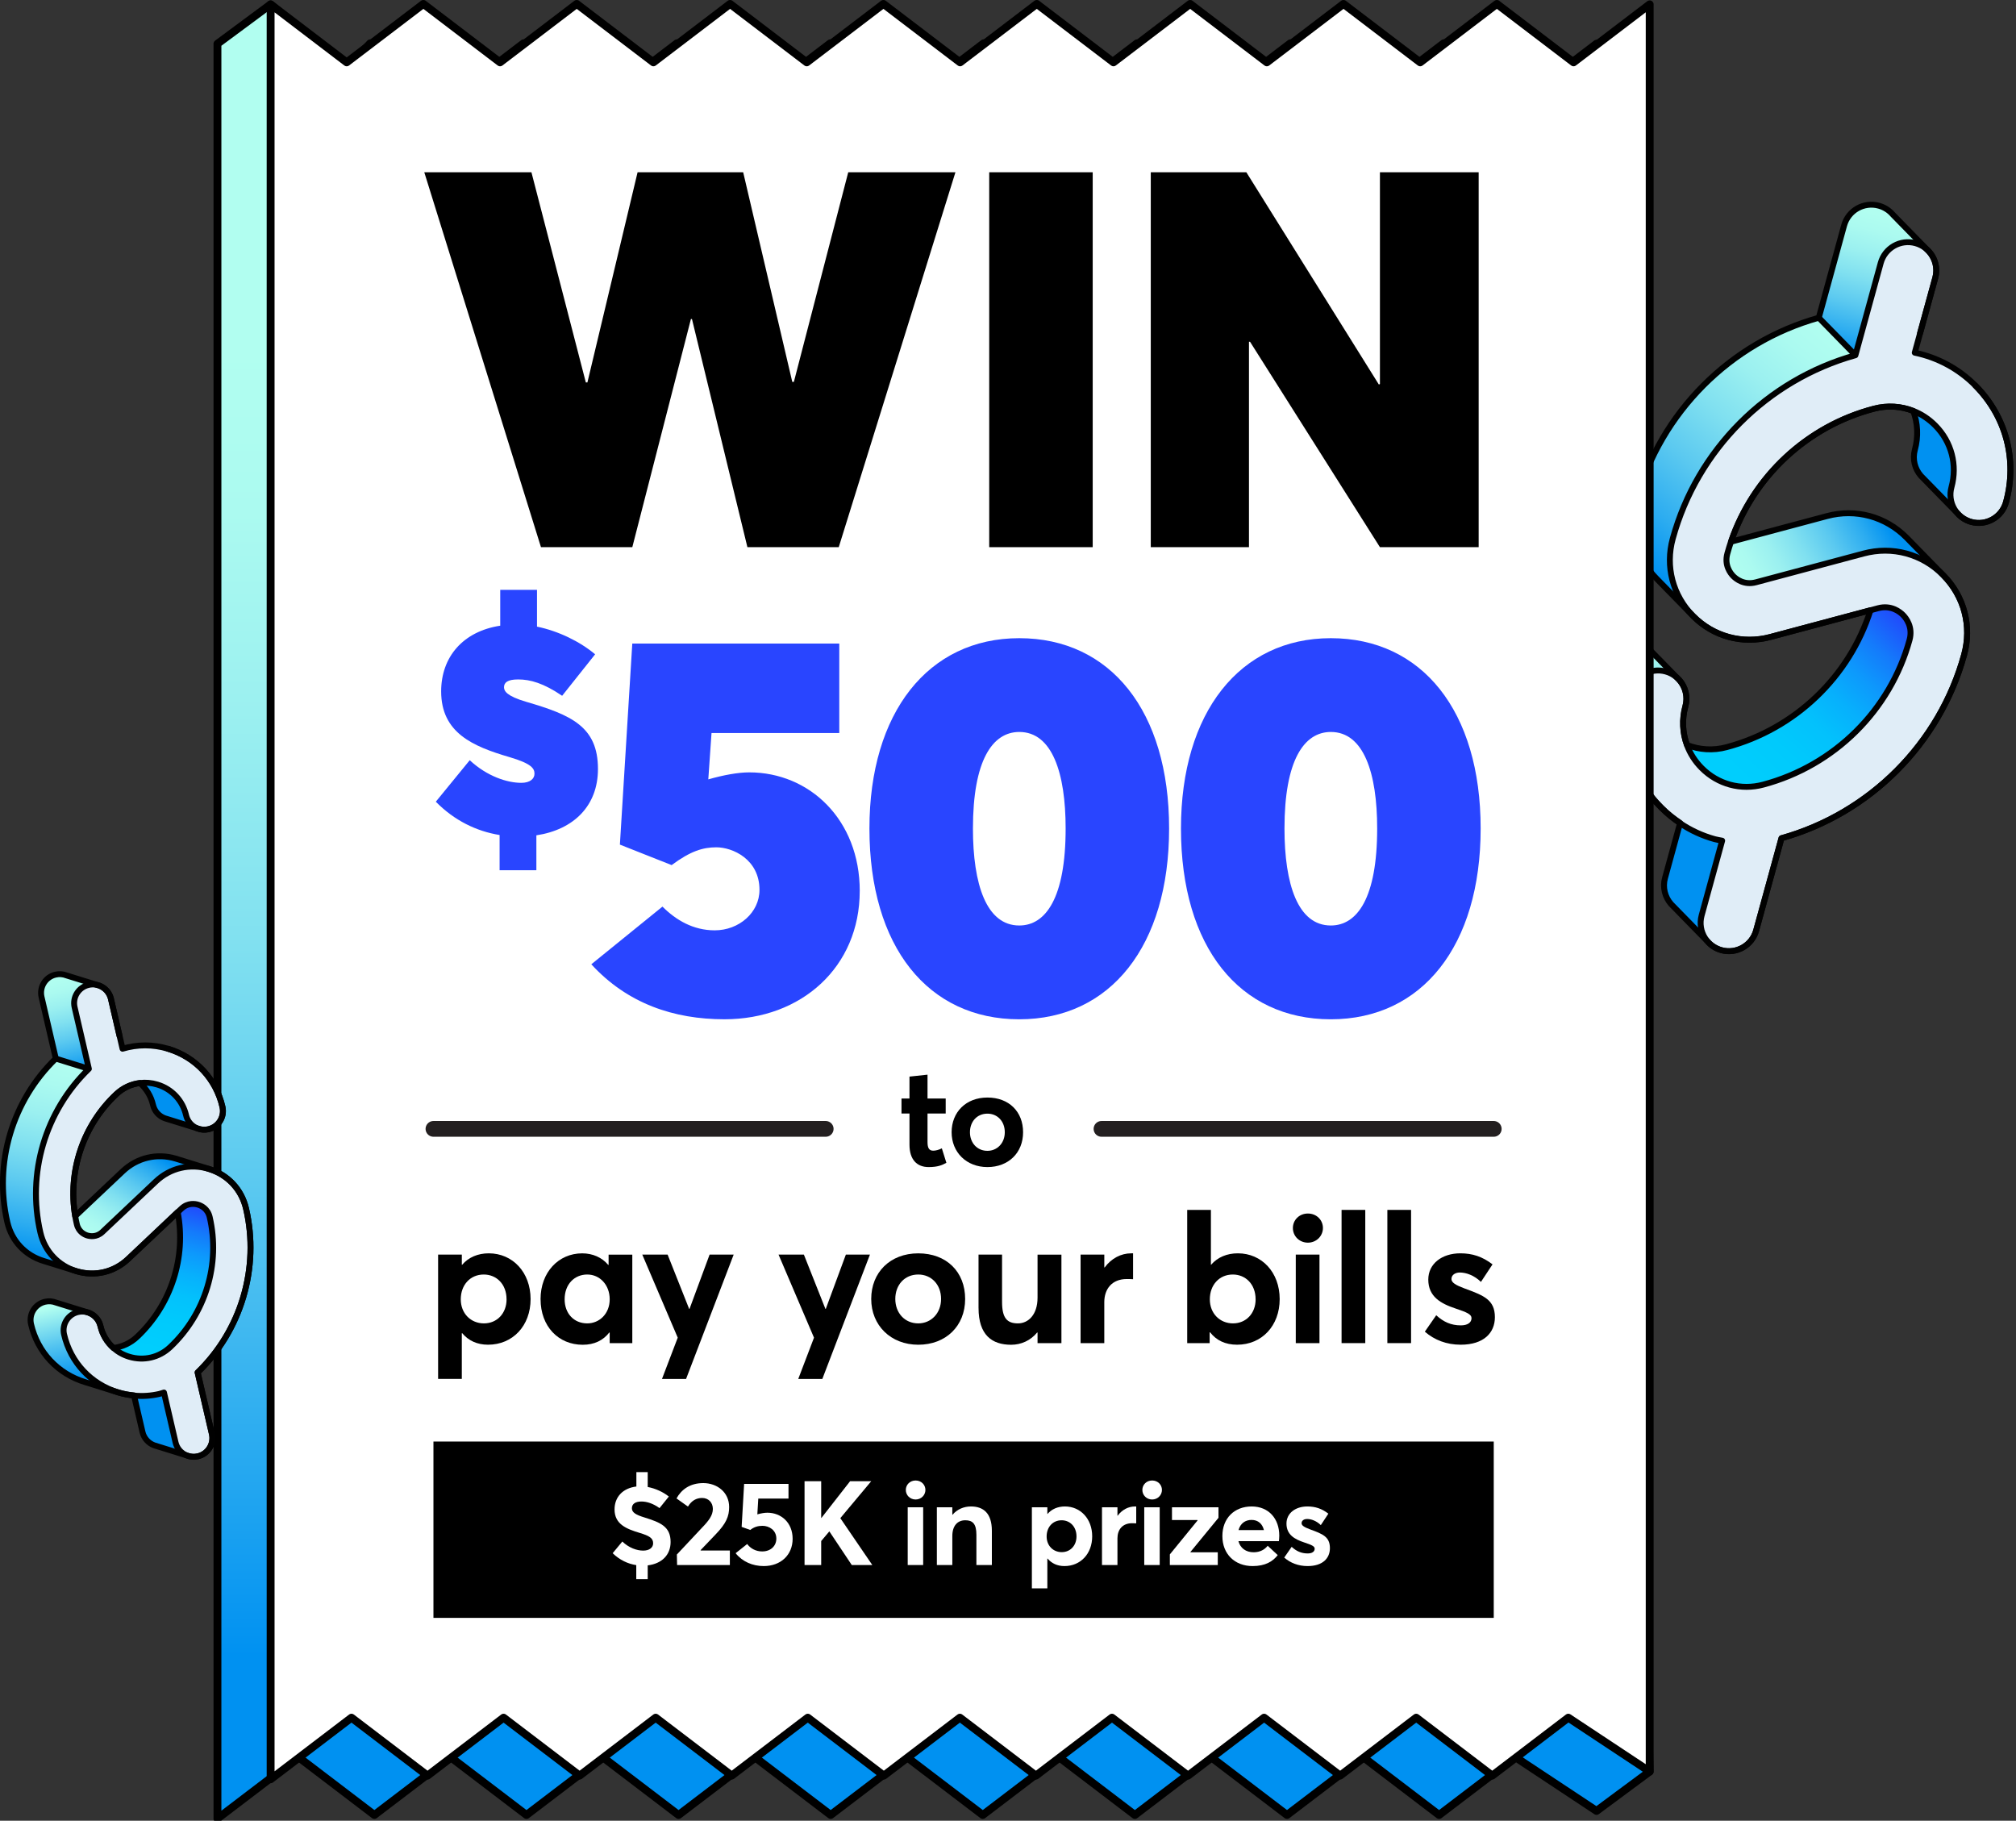 <svg width="392" height="354" viewBox="0 0 392 354" fill="none" xmlns="http://www.w3.org/2000/svg">
<rect x="0" y="0" width="392" height="354" fill="#333333" stroke="none"/>
<g clip-path="url(#clip0_1381_9923)">
<path d="M381.908 127.328C377.173 144.575 363.598 158.173 346.397 162.981L341.478 180.898C340.674 183.828 337.652 185.549 334.722 184.742C334.581 184.704 334.455 184.658 334.317 184.608C334.206 184.578 334.103 184.528 333.996 184.486C333.892 184.436 333.793 184.398 333.69 184.348C333.567 184.283 333.445 184.218 333.326 184.142C333.169 184.046 333.024 183.95 332.883 183.836C332.745 183.744 332.626 183.637 332.504 183.526C332.382 183.419 332.263 183.296 332.148 183.17C332.095 183.124 332.056 183.071 332.007 183.013C331.835 182.814 331.685 182.612 331.54 182.39C330.741 181.135 330.442 179.54 330.871 177.987L334.86 163.452C334.39 163.356 333.9 163.295 333.426 163.165C331.047 162.511 328.767 161.463 326.678 160.059L326.694 160.009C325.737 159.367 324.804 158.671 323.928 157.89C323.634 157.626 323.351 157.355 323.071 157.072L322.517 156.498C316.955 150.523 314.943 142.33 317.116 134.408C317.919 131.478 320.941 129.749 323.875 130.553C324.666 130.771 325.37 131.157 325.959 131.654C326.04 131.719 326.116 131.796 326.193 131.869L326.556 132.24C326.556 132.24 326.579 132.266 326.587 132.282C326.717 132.435 326.843 132.599 326.958 132.771C326.969 132.771 326.977 132.787 326.981 132.798C327.095 132.97 327.191 133.135 327.283 133.314C327.313 133.364 327.332 133.414 327.359 133.464C327.436 133.613 327.501 133.773 327.554 133.926C327.57 133.953 327.573 133.976 327.589 133.999C327.65 134.167 327.7 134.343 327.738 134.515C327.826 134.821 327.872 135.135 327.887 135.464C327.899 135.544 327.906 135.632 327.902 135.717C327.918 135.98 327.899 136.244 327.868 136.516C327.864 136.612 327.845 136.715 327.83 136.807C327.795 136.971 327.757 137.143 327.711 137.315C327.535 137.958 327.413 138.593 327.344 139.243C327.321 139.484 327.298 139.725 327.287 139.962C327.275 140.207 327.264 140.44 327.271 140.681C327.26 140.915 327.271 141.156 327.294 141.389C327.294 141.626 327.317 141.86 327.359 142.097C327.455 143.041 327.688 143.967 328.017 144.858C328.618 146.492 329.578 148.018 330.874 149.315C334.038 152.505 338.521 153.713 342.851 152.558C356.705 148.848 367.541 138.08 371.294 124.41C371.986 121.889 370.64 120.183 370.024 119.56C369.408 118.936 367.706 117.586 365.181 118.251L363.713 118.645L344.27 123.844C338.819 125.293 333.189 123.782 329.226 119.778C325.248 115.78 323.775 110.142 325.267 104.711C330.006 87.444 343.566 73.873 360.767 69.065L365.69 51.126C366.493 48.196 369.523 46.478 372.457 47.281C373.359 47.53 374.151 47.985 374.782 48.601L375.138 48.957C375.138 48.957 375.161 48.983 375.169 48.999C375.299 49.152 375.425 49.316 375.54 49.488C375.639 49.634 375.731 49.779 375.819 49.932C375.884 50.047 375.941 50.158 375.983 50.28C376.052 50.418 376.113 50.552 376.159 50.697C376.228 50.877 376.285 51.064 376.331 51.252C376.377 51.405 376.408 51.565 376.427 51.73C376.442 51.799 376.45 51.875 376.461 51.956C376.477 52.101 376.492 52.242 376.492 52.395C376.5 52.571 376.5 52.755 376.484 52.935C376.477 53.118 376.458 53.306 376.419 53.489C376.389 53.677 376.35 53.861 376.301 54.04L372.311 68.575C376.683 69.482 380.78 71.624 384.089 74.948C384.1 74.948 384.096 74.959 384.108 74.963C384.115 74.975 384.127 74.979 384.131 74.99C384.142 74.99 384.138 75.001 384.15 75.005C390.098 81.022 392.301 89.472 390.063 97.623C389.26 100.553 386.238 102.282 383.304 101.478C383.106 101.425 382.907 101.36 382.712 101.272C382.574 101.222 382.448 101.169 382.318 101.1C382.012 100.951 381.717 100.775 381.457 100.572C381.35 100.488 381.243 100.404 381.139 100.312C381.036 100.22 380.921 100.121 380.822 100.01C380.734 99.933 380.665 99.838 380.581 99.75L380.539 99.707C379.418 98.365 378.952 96.521 379.449 94.712C380.635 90.397 379.468 85.918 376.324 82.736C375.065 81.462 373.589 80.506 372.001 79.875C371.29 79.592 370.559 79.393 369.806 79.263C369.163 79.129 368.513 79.06 367.847 79.048C367.847 79.048 367.836 79.056 367.824 79.052C367.495 79.037 367.159 79.041 366.826 79.071C366.291 79.098 365.74 79.171 365.204 79.274C364.929 79.328 364.653 79.393 364.386 79.462C363.98 79.565 363.571 79.68 363.169 79.798C362.37 80.043 361.574 80.299 360.794 80.594C360.4 80.735 360.014 80.888 359.624 81.037C358.859 81.347 358.097 81.676 357.351 82.032C356.969 82.208 356.606 82.388 356.242 82.579C355.512 82.961 354.789 83.355 354.077 83.776C353.01 84.4 351.981 85.081 350.994 85.8C349.013 87.242 347.162 88.871 345.467 90.638C345.192 90.941 344.912 91.243 344.637 91.545C344.327 91.893 344.025 92.241 343.734 92.593C343.394 93.006 343.053 93.419 342.732 93.84C342.434 94.222 342.155 94.609 341.871 95.007C341.718 95.213 341.573 95.42 341.439 95.634C341.091 96.112 340.774 96.605 340.475 97.106C340.456 97.133 340.441 97.152 340.437 97.16C340.089 97.722 339.76 98.292 339.443 98.851C339.309 99.107 339.175 99.348 339.045 99.593C338.861 99.941 338.681 100.293 338.509 100.633C338.36 100.939 338.222 101.245 338.073 101.551C337.652 102.462 337.262 103.402 336.914 104.355C336.784 104.665 336.673 104.99 336.566 105.307C336.314 106.069 336.073 106.834 335.855 107.618C335.227 109.905 336.459 111.466 337.018 112.028C337.58 112.583 339.125 113.826 341.409 113.214L362.332 107.622C367.935 106.114 373.727 107.683 377.815 111.806C381.901 115.918 383.431 121.713 381.893 127.313L381.908 127.328Z" fill="#E0EDF7"/>
<path d="M325.267 104.718C323.775 110.15 325.252 115.788 329.226 119.785L322.104 112.506C318.141 108.505 316.653 102.871 318.145 97.432C322.88 80.177 336.455 66.598 353.653 61.786L360.764 69.069C343.562 73.881 330.003 87.448 325.263 104.715L325.267 104.718Z" fill="url(#paint0_linear_1381_9923)"/>
<path d="M374.782 48.612C374.151 47.997 373.359 47.541 372.456 47.293C369.526 46.49 366.497 48.203 365.69 51.137L360.767 69.076L353.656 61.794L358.579 43.854C359.382 40.932 362.412 39.207 365.346 40.01C366.44 40.312 367.369 40.932 368.065 41.739L374.782 48.612Z" fill="url(#paint1_linear_1381_9923)"/>
<path d="M380.539 99.719L373.501 92.52C372.334 91.185 371.825 89.296 372.334 87.452C373.038 84.893 372.9 82.284 372.028 79.921C371.309 79.638 370.567 79.423 369.81 79.278C370.563 79.408 371.294 79.611 372.005 79.89C373.593 80.521 375.069 81.477 376.327 82.751C379.468 85.933 380.638 90.413 379.453 94.727C378.955 96.533 379.422 98.38 380.543 99.723L380.539 99.719Z" fill="#0091F1"/>
<path d="M377.831 111.821C373.738 107.698 367.951 106.13 362.347 107.637L341.424 113.229C339.14 113.845 337.591 112.598 337.033 112.043C336.474 111.481 335.239 109.92 335.87 107.633C336.084 106.849 336.329 106.084 336.581 105.323C336.689 105.005 336.799 104.68 336.929 104.37C336.807 104.692 336.7 105.009 336.589 105.334L355.24 100.35C360.844 98.855 366.631 100.423 370.724 104.535L377.835 111.818L377.831 111.821Z" fill="url(#paint2_linear_1381_9923)"/>
<path d="M331.999 183.017L324.919 175.784C323.756 174.438 323.247 172.552 323.756 170.704L326.678 160.063C328.763 161.467 331.047 162.515 333.426 163.169C333.896 163.299 334.39 163.356 334.86 163.456L330.871 177.991C330.442 179.548 330.741 181.139 331.54 182.394C331.685 182.615 331.834 182.818 332.007 183.017H331.999Z" fill="#0091F1"/>
<path d="M322.517 156.502L315.957 149.8C309.978 143.776 307.748 135.307 309.993 127.126C310.797 124.196 313.826 122.478 316.76 123.281C317.854 123.584 318.787 124.196 319.48 125.01L326.189 131.872C326.112 131.796 326.036 131.723 325.955 131.658C325.37 131.161 324.666 130.775 323.871 130.557C320.941 129.753 317.919 131.482 317.112 134.412C314.939 142.334 316.951 150.527 322.513 156.502H322.517Z" fill="url(#paint3_linear_1381_9923)"/>
<path d="M371.298 124.417C367.545 138.088 356.709 148.856 342.855 152.566C338.521 153.717 334.038 152.508 330.879 149.322C329.582 148.026 328.622 146.499 328.021 144.866C327.692 143.979 327.463 143.049 327.363 142.104C327.482 143.045 327.704 143.967 328.033 144.858C330.439 145.799 333.112 145.983 335.744 145.279C349.07 141.718 359.601 131.597 363.717 118.653L365.185 118.259C367.71 117.593 369.412 118.944 370.028 119.567C370.644 120.191 371.99 121.897 371.298 124.417Z" fill="url(#paint4_linear_1381_9923)"/>
<path d="M360.771 69.069C343.57 73.881 330.003 87.452 325.263 104.715C323.772 110.15 325.252 115.784 329.222 119.785C333.193 123.782 338.819 125.305 344.266 123.847L363.717 118.649L365.185 118.255C367.71 117.582 369.412 118.944 370.024 119.563C370.64 120.183 371.99 121.893 371.302 124.414C367.549 138.088 356.705 148.856 342.855 152.554C338.517 153.713 334.038 152.505 330.875 149.318C329.582 148.018 328.622 146.499 328.017 144.862C327.141 142.495 327.015 139.874 327.719 137.315C328.304 135.177 327.547 132.989 325.96 131.651C325.37 131.153 324.667 130.771 323.871 130.557C320.941 129.753 317.915 131.475 317.112 134.405C314.867 142.583 317.093 151.055 323.072 157.072C324.177 158.185 325.371 159.172 326.633 160.025C328.733 161.448 331.024 162.5 333.43 163.161C333.9 163.291 334.386 163.353 334.864 163.452L330.875 177.983C330.446 179.544 330.733 181.131 331.54 182.394C332.248 183.503 333.353 184.367 334.723 184.742C337.653 185.546 340.678 183.824 341.482 180.894L346.401 162.974C363.594 158.17 377.177 144.568 381.912 127.324C383.45 121.728 381.924 115.93 377.835 111.81C373.746 107.69 367.959 106.126 362.351 107.625L341.432 113.214C339.141 113.826 337.592 112.587 337.033 112.028C336.478 111.466 335.247 109.913 335.874 107.622C336.088 106.845 336.325 106.076 336.582 105.315C340.896 92.662 351.358 82.866 364.386 79.462C366.983 78.781 369.626 78.953 372.006 79.882C373.593 80.502 375.062 81.466 376.32 82.74C379.468 85.926 380.635 90.401 379.453 94.72C378.65 97.65 380.371 100.675 383.301 101.479C386.231 102.282 389.256 100.561 390.06 97.631C392.297 89.479 390.087 81.022 384.146 75.009C380.826 71.647 376.714 69.49 372.315 68.572L376.305 54.04C377.108 51.11 375.387 48.085 372.457 47.282C369.527 46.478 366.501 48.2 365.698 51.13L360.775 69.065L353.661 61.786" stroke="#010101" stroke-width="1.148" stroke-linecap="round" stroke-linejoin="round"/>
<path d="M384.085 74.956C384.085 74.956 384.096 74.967 384.104 74.971C384.111 74.979 384.119 74.99 384.127 74.998C384.134 75.005 384.142 75.009 384.146 75.013C390.086 81.026 392.297 89.483 390.059 97.634C389.256 100.564 386.227 102.286 383.3 101.482C382.199 101.18 381.269 100.564 380.577 99.754L373.504 92.516C372.33 91.174 371.829 89.288 372.338 87.441C373.038 84.885 372.896 82.277 372.024 79.909C369.637 78.968 366.99 78.781 364.386 79.462C351.354 82.866 340.9 92.669 336.585 105.327L355.232 100.343C360.84 98.843 366.627 100.408 370.716 104.527L377.831 111.806C381.923 115.922 383.446 121.725 381.908 127.321C377.173 144.564 363.594 158.166 346.396 162.97L341.477 180.89C340.674 183.82 337.645 185.542 334.718 184.738C333.617 184.436 332.687 183.82 331.995 183.009L324.923 175.772C323.748 174.43 323.247 172.544 323.756 170.697L326.69 160.002C325.416 159.141 324.184 158.193 323.067 157.064L315.953 149.785C309.978 143.768 307.752 135.296 309.993 127.118C310.797 124.188 313.826 122.467 316.752 123.27C317.854 123.572 318.783 124.192 319.476 124.999L326.548 132.236C327.722 133.578 328.224 135.464 327.715 137.312C327.011 139.871 327.156 142.475 328.028 144.843C330.434 145.792 333.108 145.972 335.736 145.268C349.066 141.707 359.589 131.589 363.708 118.642L344.262 123.836C338.815 125.293 333.188 123.771 329.218 119.774L322.103 112.495C318.133 108.494 316.649 102.859 318.145 97.424C322.884 80.162 336.451 66.59 353.652 61.778L358.575 43.843C359.379 40.913 362.408 39.191 365.334 39.995C366.436 40.297 367.365 40.916 368.058 41.724L375.13 48.961C376.304 50.303 376.805 52.189 376.297 54.036L373.351 64.762" stroke="#010101" stroke-width="1.148" stroke-linecap="round" stroke-linejoin="round"/>
<path d="M320.011 315.486L310.437 314.966V123.262V8.503L295.634 19.779L280.724 8.423L265.814 19.779L250.904 8.423L235.994 19.779L221.084 8.423L206.174 19.779L191.264 8.423L176.354 19.779L161.444 8.423L146.534 19.779L131.624 8.423L116.714 19.779L101.804 8.423L86.894 19.779L71.984 8.423L67.451 13.216L52.621 0.853L42.282 8.511V353.595L58.007 341.619L72.795 352.884L87.582 341.619L102.37 352.884L117.158 341.619L131.945 352.884L146.733 341.619L161.52 352.884L176.308 341.619L191.096 352.884L205.883 341.619L220.671 352.884L235.459 341.619L250.25 352.884L265.038 341.619L279.825 352.884L294.613 341.619L310.437 352.096L320.773 344.438L320.011 315.486Z" fill="url(#paint5_linear_1381_9923)" stroke="black" stroke-width="1.53" stroke-linecap="round" stroke-linejoin="round"/>
<path d="M305.969 12.122L291.059 0.765L276.149 12.122L261.239 0.765L246.329 12.122L231.419 0.765L216.509 12.122L201.599 0.765L186.689 12.122L171.779 0.765L156.869 12.122L141.959 0.765L127.053 12.122L112.143 0.765L97.233 12.122L82.323 0.765L67.413 12.122L52.621 0.853V345.941L68.342 333.965L83.13 345.23L97.917 333.965L112.705 345.23L127.493 333.965L142.28 345.23L157.068 333.965L171.856 345.23L186.643 333.965L201.431 345.23L216.218 333.965L231.01 345.23L245.798 333.965L260.585 345.23L275.373 333.965L290.161 345.23L304.948 333.965L320.772 344.438V115.604V0.845L305.969 12.122Z" fill="white" stroke="black" stroke-width="1.53" stroke-linecap="round" stroke-linejoin="round"/>
<path d="M47.844 235C50.514 246.498 46.899 258.657 38.427 266.851L41.2 278.796C41.655 280.751 40.439 282.698 38.484 283.149C38.392 283.172 38.3 283.184 38.205 283.199C38.132 283.214 38.056 283.218 37.979 283.23C37.903 283.23 37.834 283.241 37.757 283.245C37.666 283.245 37.574 283.245 37.482 283.237C37.359 283.23 37.245 283.222 37.126 283.199C37.019 283.188 36.912 283.165 36.809 283.138C36.705 283.111 36.598 283.08 36.491 283.042C36.445 283.031 36.407 283.012 36.361 282.996C36.2 282.935 36.047 282.862 35.895 282.778C35.038 282.3 34.364 281.47 34.123 280.43L31.874 270.737C31.572 270.829 31.266 270.947 30.953 271.02C29.365 271.387 27.713 271.498 26.06 271.338L26.053 271.303C25.295 271.23 24.534 271.119 23.781 270.94C23.528 270.879 23.279 270.81 23.027 270.733L22.526 270.576C17.423 268.855 13.679 264.728 12.455 259.449C11.999 257.495 13.212 255.544 15.167 255.089C15.694 254.966 16.226 254.97 16.723 255.073C16.788 255.085 16.857 255.104 16.926 255.127L17.251 255.226C17.251 255.226 17.274 255.234 17.282 255.242C17.404 255.291 17.53 255.345 17.653 255.41C17.66 255.41 17.668 255.41 17.676 255.418C17.798 255.483 17.905 255.548 18.012 255.62C18.047 255.64 18.07 255.662 18.104 255.685C18.196 255.75 18.284 255.819 18.364 255.892C18.38 255.903 18.391 255.915 18.406 255.923C18.494 255.999 18.578 256.087 18.655 256.175C18.804 256.324 18.927 256.492 19.041 256.68C19.072 256.722 19.106 256.772 19.129 256.821C19.221 256.971 19.294 257.127 19.359 257.296C19.386 257.353 19.409 257.418 19.428 257.476C19.458 257.583 19.493 257.694 19.52 257.808C19.619 258.237 19.749 258.642 19.913 259.044C19.975 259.193 20.04 259.338 20.105 259.48C20.174 259.625 20.242 259.767 20.323 259.901C20.392 260.038 20.472 260.176 20.556 260.306C20.629 260.444 20.717 260.574 20.816 260.696C21.168 261.213 21.593 261.679 22.063 262.092C22.924 262.854 23.96 263.435 25.119 263.779C27.957 264.636 30.937 263.932 33.091 261.901C39.968 255.395 42.875 245.744 40.76 236.625C40.37 234.946 39.054 234.376 38.499 234.208C37.945 234.039 36.533 233.791 35.275 234.969L34.548 235.661L24.894 244.784C22.186 247.339 18.441 248.227 14.883 247.148C11.319 246.077 8.695 243.265 7.853 239.647C5.183 228.134 8.79 215.997 17.267 207.803L14.489 195.843C14.034 193.888 15.255 191.941 17.209 191.486C17.81 191.344 18.414 191.36 18.973 191.52L19.29 191.616C19.29 191.616 19.313 191.623 19.321 191.631C19.443 191.681 19.569 191.734 19.692 191.799C19.795 191.853 19.894 191.907 19.994 191.968C20.067 192.014 20.135 192.063 20.197 192.117C20.281 192.174 20.357 192.235 20.43 192.304C20.526 192.388 20.617 192.48 20.705 192.572C20.778 192.649 20.847 192.729 20.912 192.821C20.942 192.855 20.973 192.897 21.004 192.939C21.057 193.02 21.111 193.096 21.16 193.184C21.218 193.284 21.279 193.391 21.325 193.498C21.378 193.605 21.424 193.72 21.463 193.838C21.505 193.957 21.539 194.075 21.566 194.194L23.815 203.887C26.638 203.041 29.69 202.995 32.655 203.887C32.662 203.887 32.662 203.89 32.67 203.887C32.678 203.89 32.685 203.887 32.693 203.894C32.701 203.894 32.701 203.898 32.708 203.894C38.052 205.52 41.984 209.735 43.246 215.167C43.701 217.121 42.489 219.072 40.534 219.527C40.4 219.558 40.267 219.581 40.125 219.592C40.029 219.608 39.941 219.615 39.842 219.615C39.62 219.623 39.391 219.615 39.176 219.581C39.088 219.565 39.001 219.55 38.913 219.531C38.825 219.512 38.725 219.489 38.633 219.455C38.557 219.435 38.488 219.405 38.411 219.378L38.373 219.367C37.302 218.938 36.453 218.013 36.17 216.808C35.501 213.931 33.42 211.697 30.593 210.837C29.461 210.492 28.306 210.401 27.185 210.535C26.684 210.596 26.194 210.707 25.716 210.867C25.299 210.994 24.901 211.154 24.511 211.357C24.511 211.357 24.507 211.365 24.5 211.368C24.305 211.464 24.11 211.571 23.926 211.694C23.624 211.877 23.329 212.095 23.05 212.321C22.909 212.439 22.767 212.562 22.633 212.684C22.43 212.872 22.228 213.067 22.032 213.262C21.642 213.656 21.264 214.054 20.9 214.471C20.717 214.677 20.537 214.887 20.361 215.098C20.013 215.519 19.676 215.947 19.355 216.391C19.187 216.613 19.034 216.831 18.881 217.056C18.575 217.508 18.28 217.963 18.001 218.429C17.576 219.126 17.194 219.845 16.85 220.571C16.15 222.033 15.587 223.559 15.159 225.119C15.094 225.383 15.025 225.643 14.96 225.907C14.887 226.206 14.822 226.504 14.765 226.799C14.696 227.147 14.631 227.495 14.578 227.835C14.524 228.153 14.482 228.463 14.444 228.784C14.421 228.952 14.402 229.117 14.39 229.281C14.34 229.667 14.31 230.054 14.291 230.44C14.291 230.463 14.287 230.478 14.287 230.482C14.26 230.918 14.249 231.35 14.241 231.775C14.241 231.966 14.241 232.15 14.241 232.333C14.245 232.594 14.249 232.854 14.256 233.106C14.264 233.328 14.283 233.55 14.291 233.776C14.333 234.437 14.402 235.103 14.497 235.765C14.52 235.986 14.558 236.208 14.593 236.426C14.685 236.946 14.784 237.467 14.906 237.991C15.262 239.517 16.467 240.033 16.968 240.186C17.469 240.332 18.758 240.569 19.89 239.494L30.279 229.679C33.06 227.043 36.912 226.137 40.584 227.246C44.248 228.352 46.953 231.236 47.821 234.969L47.844 235Z" fill="#E0EDF7"/>
<path d="M7.86 239.662C8.702 243.285 11.326 246.096 14.891 247.163L8.468 245.174C4.911 244.095 2.28 241.292 1.434 237.666C-1.236 226.16 2.379 214.015 10.851 205.822L17.266 207.819C8.794 216.012 5.183 228.149 7.853 239.662H7.86Z" fill="url(#paint6_linear_1381_9923)"/>
<path d="M18.984 191.539C18.425 191.379 17.821 191.363 17.221 191.505C15.266 191.96 14.046 193.907 14.501 195.862L17.278 207.823L10.863 205.826L8.086 193.865C7.635 191.918 8.851 189.963 10.806 189.508C11.536 189.34 12.271 189.409 12.929 189.657L18.988 191.539H18.984Z" fill="url(#paint7_linear_1381_9923)"/>
<path d="M38.377 219.401L32.031 217.431C30.933 217.022 30.046 216.085 29.762 214.853C29.365 213.147 28.47 211.674 27.219 210.577C26.71 210.638 26.213 210.745 25.727 210.902C26.205 210.741 26.695 210.626 27.196 210.569C28.317 210.435 29.472 210.527 30.604 210.871C33.427 211.732 35.511 213.966 36.181 216.842C36.46 218.047 37.309 218.973 38.384 219.401H38.377Z" fill="#0091F1"/>
<path d="M40.607 227.277C36.935 226.167 33.083 227.074 30.302 229.709L19.913 239.525C18.781 240.599 17.492 240.362 16.991 240.217C16.49 240.064 15.285 239.547 14.929 238.021C14.807 237.501 14.707 236.981 14.616 236.457C14.577 236.239 14.543 236.017 14.52 235.795C14.551 236.021 14.589 236.239 14.627 236.461L23.888 227.709C26.672 225.081 30.524 224.175 34.192 225.276L40.607 227.273V227.277Z" fill="url(#paint8_linear_1381_9923)"/>
<path d="M36.361 283L29.977 281.026C28.879 280.609 27.992 279.676 27.705 278.444L26.06 271.349C27.712 271.51 29.365 271.399 30.952 271.031C31.266 270.959 31.572 270.84 31.874 270.748L34.123 280.441C34.364 281.478 35.037 282.312 35.894 282.79C36.047 282.874 36.196 282.946 36.361 283.008V283Z" fill="#0091F1"/>
<path d="M22.526 270.588L16.612 268.756C11.25 267.138 7.294 262.919 6.028 257.464C5.573 255.509 6.793 253.562 8.748 253.107C9.479 252.939 10.213 253 10.871 253.256L16.922 255.131C16.853 255.112 16.784 255.092 16.719 255.077C16.222 254.974 15.694 254.97 15.163 255.092C13.208 255.548 11.995 257.498 12.451 259.453C13.675 264.735 17.419 268.859 22.522 270.58L22.526 270.588Z" fill="url(#paint9_linear_1381_9923)"/>
<path d="M40.767 236.641C42.883 245.756 39.972 255.41 33.098 261.916C30.945 263.948 27.965 264.651 25.127 263.795C23.968 263.45 22.927 262.865 22.071 262.108C21.6 261.695 21.176 261.228 20.824 260.712C21.187 261.22 21.608 261.687 22.078 262.1C23.773 261.89 25.379 261.159 26.688 259.924C33.305 253.67 36.239 244.49 34.563 235.68L35.29 234.988C36.548 233.806 37.96 234.059 38.515 234.227C39.069 234.395 40.385 234.965 40.775 236.644L40.767 236.641Z" fill="url(#paint10_linear_1381_9923)"/>
<path d="M17.274 207.819C8.797 216.016 5.187 228.153 7.857 239.662C8.698 243.288 11.326 246.092 14.891 247.167C18.452 248.242 22.197 247.358 24.901 244.799L34.559 235.673L35.29 234.984C36.544 233.798 37.96 234.055 38.511 234.223C39.061 234.387 40.385 234.957 40.775 236.637C42.89 245.756 39.979 255.41 33.102 261.909C30.948 263.944 27.969 264.647 25.13 263.791C23.971 263.443 22.939 262.861 22.074 262.1C20.823 260.998 19.928 259.518 19.531 257.812C19.202 256.389 18.073 255.356 16.731 255.077C16.233 254.974 15.702 254.974 15.174 255.096C13.223 255.548 12.003 257.498 12.458 259.453C13.724 264.904 17.675 269.127 23.034 270.741C24.029 271.039 25.027 271.238 26.029 271.337C27.697 271.502 29.357 271.395 30.96 271.024C31.273 270.951 31.576 270.836 31.882 270.745L34.131 280.433C34.372 281.474 35.037 282.304 35.902 282.786C36.663 283.21 37.573 283.363 38.487 283.149C40.438 282.698 41.658 280.747 41.203 278.792L38.43 266.847C46.903 258.657 50.514 246.494 47.847 234.999C46.983 231.266 44.275 228.378 40.607 227.273C36.938 226.167 33.087 227.074 30.306 229.709L19.917 239.525C18.781 240.599 17.492 240.366 16.991 240.217C16.49 240.068 15.289 239.551 14.937 238.021C14.818 237.501 14.711 236.981 14.623 236.461C13.154 227.759 16.149 218.785 22.644 212.719C23.937 211.51 25.528 210.775 27.2 210.569C28.317 210.431 29.472 210.527 30.604 210.871C33.431 211.732 35.516 213.966 36.185 216.842C36.636 218.797 38.591 220.013 40.542 219.558C42.492 219.106 43.712 217.156 43.257 215.201C41.995 209.766 38.059 205.55 32.719 203.925C29.736 203.014 26.672 203.053 23.83 203.902L21.581 194.213C21.129 192.258 19.175 191.042 17.224 191.497C15.273 191.949 14.053 193.899 14.508 195.854L17.281 207.815L10.863 205.822" stroke="#010101" stroke-width="1.148" stroke-linecap="round" stroke-linejoin="round"/>
<path d="M32.658 203.91C32.658 203.91 32.669 203.91 32.673 203.91C32.681 203.91 32.689 203.917 32.696 203.917C32.7 203.917 32.708 203.917 32.712 203.917C38.051 205.543 41.987 209.758 43.25 215.193C43.701 217.148 42.485 219.099 40.534 219.55C39.799 219.722 39.065 219.653 38.411 219.401L32.031 217.42C30.929 217.006 30.046 216.073 29.759 214.842C29.365 213.136 28.462 211.671 27.211 210.569C25.532 210.772 23.933 211.495 22.636 212.711C16.142 218.781 13.15 227.755 14.623 236.457L23.883 227.709C26.668 225.077 30.52 224.167 34.184 225.272L40.603 227.265C44.271 228.371 46.979 231.259 47.843 234.992C50.51 246.49 46.899 258.65 38.426 266.839L41.199 278.785C41.651 280.739 40.434 282.69 38.484 283.142C37.749 283.314 37.015 283.245 36.361 282.992L29.98 281.011C28.879 280.598 27.995 279.665 27.708 278.433L26.056 271.303C25.046 271.204 24.033 271.039 23.03 270.737L16.612 268.744C11.253 267.13 7.298 262.907 6.036 257.456C5.584 255.502 6.801 253.551 8.751 253.1C9.486 252.928 10.22 252.996 10.874 253.249L17.255 255.23C18.356 255.643 19.24 256.577 19.527 257.808C19.921 259.514 20.823 260.983 22.074 262.081C23.769 261.874 25.375 261.14 26.68 259.908C33.301 253.654 36.231 244.474 34.555 235.665L24.897 244.788C22.193 247.343 18.448 248.23 14.887 247.156L8.468 245.163C4.907 244.088 2.276 241.28 1.434 237.658C-1.236 226.148 2.375 214.008 10.851 205.814L8.078 193.853C7.627 191.899 8.843 189.948 10.794 189.497C11.528 189.325 12.263 189.393 12.917 189.646L19.297 191.627C20.399 192.04 21.282 192.974 21.569 194.205L23.229 201.358" stroke="#010101" stroke-width="1.148" stroke-linecap="round" stroke-linejoin="round"/>
<path d="M104.294 162.412V169.193H97.145V162.35C92.624 161.616 88.347 159.539 84.74 155.875L91.338 147.808C94.762 150.986 98.671 152.206 101.36 152.206C103.07 152.206 103.927 151.411 103.927 150.435C103.927 149.46 103.437 148.481 99.038 147.196C91.951 145.119 85.781 142.491 85.781 134.424C85.781 127.703 90.057 122.753 97.267 121.652V114.686H104.416V121.835C108.57 122.692 112.728 124.708 115.719 127.213L109.305 135.28C105.702 132.836 103.135 132.102 100.752 132.102C98.675 132.102 98.002 132.714 98.002 133.628C98.002 134.362 98.552 135.338 102.278 136.439C111.076 139.006 116.27 141.267 116.27 149.517C116.27 156.666 111.565 161.31 104.294 162.412Z" fill="#2945FF"/>
<path d="M167.17 173.233C167.17 188.009 155.852 198.176 140.865 198.176C131.012 198.176 122 195.135 114.977 187.485L128.812 176.27C131.432 178.89 134.787 180.883 138.979 180.883C143.696 180.883 147.677 177.425 147.677 173.022C147.677 167.048 142.437 164.741 139.293 164.741C136.673 164.741 134.263 165.475 130.595 168.199L120.535 164.217L122.945 125.125H163.192V142.521H138.352L137.725 151.533C140.658 150.695 143.489 150.171 145.688 150.171C157.427 150.171 167.174 159.394 167.174 173.229L167.17 173.233Z" fill="#2945FF"/>
<path d="M169.056 161.077C169.056 138.543 180.481 124.081 198.191 124.081C215.901 124.081 227.326 138.23 227.326 161.077C227.326 183.924 215.901 198.18 198.191 198.18C180.481 198.18 169.056 184.134 169.056 161.077ZM207.207 161.077C207.207 150.282 204.587 142.315 198.195 142.315C192.955 142.315 189.183 147.869 189.183 161.077C189.183 171.978 191.803 179.942 198.195 179.942C203.332 179.942 207.207 174.598 207.207 161.077Z" fill="#2945FF"/>
<path d="M229.633 161.077C229.633 138.543 241.058 124.081 258.768 124.081C276.478 124.081 287.904 138.23 287.904 161.077C287.904 183.924 276.478 198.18 258.768 198.18C241.058 198.18 229.633 184.134 229.633 161.077ZM267.784 161.077C267.784 150.282 265.164 142.315 258.772 142.315C253.532 142.315 249.76 147.869 249.76 161.077C249.76 171.978 252.38 179.942 258.772 179.942C263.909 179.942 267.784 174.598 267.784 161.077Z" fill="#2945FF"/>
<path d="M82.491 33.492H103.334L113.91 74.351H114.22L123.974 33.492H144.507L154.054 74.252H154.364L164.936 33.492H185.779L163.089 106.386H145.329L134.55 62.035H134.344L122.949 106.386H105.189L82.499 33.492H82.491Z" fill="black"/>
<path d="M192.347 33.492H212.47V106.386H192.347V33.492Z" fill="black"/>
<path d="M223.762 33.492H242.344L268.113 74.764L268.32 74.661V33.492H287.518V106.386H268.32L243.063 66.449H242.856V106.386H223.762V33.492Z" fill="black"/>
<path d="M214.18 219.485H290.451" stroke="#231F20" stroke-width="3.06" stroke-linecap="round" stroke-linejoin="round"/>
<path d="M84.281 219.485H160.553" stroke="#231F20" stroke-width="3.06" stroke-linecap="round" stroke-linejoin="round"/>
<path d="M176.843 222.549V216.498H175.291V213.579H176.843V209.322L180.351 208.947V213.579H183.885V216.498H180.351V222.04C180.351 223.192 180.646 223.727 181.476 223.727C181.904 223.727 182.547 223.566 183.136 223.272L184.019 226.083C183.189 226.539 182.332 226.913 180.565 226.913C178.316 226.913 176.843 225.494 176.843 222.549Z" fill="black"/>
<path d="M185.037 220.139C185.037 216.23 187.821 213.392 191.998 213.392C196.175 213.392 198.933 216.123 198.933 220.139C198.933 224.156 196.068 226.913 191.998 226.913C187.928 226.913 185.037 224.048 185.037 220.139ZM195.376 220.139C195.376 217.997 193.93 216.525 192.002 216.525C189.967 216.525 188.602 218.078 188.602 220.139C188.602 222.201 189.994 223.754 192.002 223.754C193.876 223.754 195.376 222.281 195.376 220.139Z" fill="black"/>
<path d="M85.191 243.931H89.8V245.901H89.869C91.101 244.459 92.929 243.682 95.041 243.682C99.684 243.682 103.169 247.377 103.169 252.583C103.169 257.789 99.684 261.45 94.899 261.45C92.753 261.45 91.063 260.639 89.865 259.197L89.797 259.231V268.098H85.188V243.923L85.191 243.931ZM98.495 252.622C98.495 249.665 96.525 247.802 94.062 247.802C91.422 247.802 89.594 249.845 89.594 252.622C89.594 255.398 91.564 257.303 94.1 257.303C96.636 257.303 98.499 255.368 98.499 252.622H98.495Z" fill="black"/>
<path d="M105.108 252.587C105.108 247.377 108.593 243.686 113.202 243.686C115.207 243.686 117.039 244.459 118.27 245.939L118.339 245.905V243.935H122.948V261.144H118.55V259.101L118.481 259.067C117.284 260.616 115.558 261.461 113.309 261.461C108.593 261.461 105.112 257.908 105.112 252.595L105.108 252.587ZM118.553 252.622C118.553 249.841 116.652 247.802 114.189 247.802C111.726 247.802 109.79 249.669 109.79 252.622C109.79 255.368 111.584 257.303 114.189 257.303C116.545 257.303 118.553 255.437 118.553 252.622Z" fill="black"/>
<path d="M131.784 260.084L124.888 243.931H129.814L134.003 254.488H134.072L137.977 243.931H142.659L133.402 268.105H128.72L131.78 260.084H131.784Z" fill="black"/>
<path d="M158.28 260.084L151.384 243.931H156.31L160.499 254.488H160.568L164.473 243.931H169.155L159.898 268.105H155.216L158.277 260.084H158.28Z" fill="black"/>
<path d="M169.404 252.553C169.404 247.416 173.064 243.686 178.553 243.686C184.042 243.686 187.668 247.274 187.668 252.553C187.668 257.831 183.905 261.454 178.553 261.454C173.202 261.454 169.404 257.69 169.404 252.553ZM182.987 252.553C182.987 249.738 181.086 247.802 178.553 247.802C175.88 247.802 174.086 249.845 174.086 252.553C174.086 255.261 175.914 257.303 178.553 257.303C181.017 257.303 182.987 255.368 182.987 252.553Z" fill="black"/>
<path d="M190.27 254.312V243.931H194.844V253.115C194.844 256.248 195.793 257.303 197.943 257.303C199.947 257.303 201.745 255.613 201.745 252.308V243.935H206.388V261.144H201.745V259.101L201.676 259.067C200.375 260.65 198.543 261.461 196.608 261.461C192.878 261.461 190.273 259.56 190.273 254.316L190.27 254.312Z" fill="black"/>
<path d="M210.118 243.931H214.727V246.429H214.796C216.096 244.669 217.963 243.682 219.967 243.682H220.319V248.716C219.826 248.682 219.37 248.682 219.087 248.682C216.238 248.682 214.723 250.583 214.723 253.188V261.14H210.114V243.931H210.118Z" fill="black"/>
<path d="M235.279 259.028L235.21 259.063V261.14H230.846V235.24H235.455V245.901H235.489C236.79 244.424 238.588 243.682 240.699 243.682C245.343 243.682 248.827 247.377 248.827 252.583C248.827 257.789 245.343 261.45 240.558 261.45C238.236 261.45 236.511 260.604 235.279 259.021V259.028ZM244.145 252.622C244.145 249.665 242.175 247.802 239.712 247.802C237.073 247.802 235.245 249.845 235.245 252.622C235.245 255.398 237.214 257.303 239.75 257.303C242.286 257.303 244.149 255.368 244.149 252.622H244.145Z" fill="black"/>
<path d="M251.394 238.76C251.394 237.21 252.625 235.944 254.316 235.944C256.007 235.944 257.238 237.21 257.238 238.76C257.238 240.309 255.972 241.609 254.316 241.609C252.66 241.609 251.394 240.343 251.394 238.76ZM251.956 243.931H256.565V261.14H251.956V243.931Z" fill="black"/>
<path d="M260.861 235.24H265.47V261.14H260.861V235.24Z" fill="black"/>
<path d="M269.765 235.24H274.374V261.14H269.765V235.24Z" fill="black"/>
<path d="M277.048 258.921L279.267 255.72C280.674 257.02 282.151 257.69 284.052 257.69C285.391 257.69 286.129 257.127 286.129 256.282C286.129 255.544 285.249 255.158 283.035 254.415C280.185 253.467 277.722 252.128 277.722 248.785C277.722 245.687 280.395 243.682 283.949 243.682C286.305 243.682 288.24 244.317 290.214 245.828L287.961 249.24C286.661 247.974 285.112 247.412 283.845 247.412C283.142 247.412 282.227 247.764 282.227 248.678C282.227 249.382 283.073 249.875 284.76 250.506C288.489 251.879 290.673 252.687 290.673 256.102C290.673 259.128 288.527 261.45 284.021 261.45C281.275 261.45 278.919 260.536 277.056 258.918L277.048 258.921Z" fill="black"/>
<path d="M290.451 280.277H84.281V314.561H290.451V280.277Z" fill="black"/>
<path d="M125.944 304.352V307.037H123.718V304.306C122.065 304.053 120.482 303.296 119.127 301.988L121.009 299.716C122.295 300.955 123.832 301.483 125.072 301.483C126.219 301.483 126.999 300.932 126.999 300.06C126.999 299.05 126.265 298.614 124.383 298.04C121.813 297.26 119.495 296.365 119.495 293.473C119.495 291.109 121.055 289.342 123.74 289.021V286.221H125.944V289.113C127.435 289.388 128.973 290.099 130.052 290.972L128.239 293.221C126.976 292.303 125.737 291.935 124.727 291.935C123.534 291.935 122.868 292.417 122.868 293.244C122.868 294.07 123.649 294.529 125.301 295.034C128.376 295.998 130.396 296.778 130.396 299.807C130.396 302.332 128.675 304.03 125.944 304.352Z" fill="white"/>
<path d="M131.612 302.24L136.501 297.03C137.786 295.699 138.612 294.643 138.612 293.381C138.612 292.119 137.74 291.247 136.524 291.247C135.399 291.247 134.458 291.775 133.77 292.922L131.543 291.339C132.461 289.663 134.114 288.355 136.753 288.355C139.392 288.355 141.779 290.099 141.779 293.014C141.779 294.804 141.206 296.204 139.163 298.316L136.225 301.391L136.248 301.46H141.917V304.283H131.658L131.612 302.24Z" fill="white"/>
<path d="M154.123 299.188C154.123 302.309 151.828 304.489 148.5 304.489C146.342 304.489 144.369 303.64 143.038 301.988L145.287 300.198C145.906 301.047 146.939 301.643 148.201 301.643C149.877 301.643 150.955 300.565 150.955 299.142C150.955 297.489 149.533 296.663 148.27 296.663C147.398 296.663 146.641 296.87 145.883 297.466L144.208 296.87L144.69 288.516H153.319V291.362H147.444L147.26 294.437C147.972 294.23 148.683 294.116 149.211 294.116C151.896 294.116 154.123 296.044 154.123 299.188Z" fill="white"/>
<path d="M156.44 287.988H159.676V295.125H159.722L165.299 287.988H169.407L163.394 295.171L169.614 304.283H165.621L161.26 297.742L159.676 299.624V304.283H156.44V287.988Z" fill="white"/>
<path d="M176.132 289.686C176.132 288.676 176.935 287.85 178.037 287.85C179.138 287.85 179.942 288.676 179.942 289.686C179.942 290.696 179.115 291.545 178.037 291.545C176.958 291.545 176.132 290.719 176.132 289.686ZM176.499 293.06H179.506V304.283H176.499V293.06Z" fill="white"/>
<path d="M182.168 293.06H185.174V294.506H185.22C186.115 293.45 187.401 292.899 188.801 292.899C191.187 292.899 192.863 294.185 192.863 297.627V304.283H189.856V298.384C189.856 296.25 189.099 295.584 187.699 295.584C186.184 295.584 185.174 296.64 185.174 298.66V304.283H182.168V293.06Z" fill="white"/>
<path d="M200.643 293.06H203.65V294.345H203.695C204.499 293.404 205.692 292.899 207.069 292.899C210.099 292.899 212.371 295.309 212.371 298.706C212.371 302.102 210.099 304.489 206.977 304.489C205.577 304.489 204.476 303.961 203.695 303.02L203.65 303.043V308.827H200.643V293.06ZM209.318 298.729C209.318 296.801 208.033 295.584 206.427 295.584C204.705 295.584 203.512 296.916 203.512 298.729C203.512 300.542 204.797 301.781 206.449 301.781C208.102 301.781 209.318 300.519 209.318 298.729Z" fill="white"/>
<path d="M214.275 293.06H217.282V294.689H217.328C218.177 293.542 219.393 292.899 220.701 292.899H220.931V296.181C220.61 296.158 220.311 296.158 220.128 296.158C218.269 296.158 217.282 297.398 217.282 299.096V304.283H214.275V293.06Z" fill="white"/>
<path d="M222.125 289.686C222.125 288.676 222.928 287.85 224.029 287.85C225.131 287.85 225.934 288.676 225.934 289.686C225.934 290.696 225.108 291.545 224.029 291.545C222.951 291.545 222.125 290.719 222.125 289.686ZM222.492 293.06H225.498V304.283H222.492V293.06Z" fill="white"/>
<path d="M227.472 302.217L232.865 295.607L232.842 295.539H227.885V293.06H236.927V295.103L231.465 301.758L231.488 301.804H236.789V304.283H227.472V302.217Z" fill="white"/>
<path d="M248.678 299.647H240.806C241.173 301.001 242.252 301.804 243.766 301.804C245.029 301.804 245.901 301.276 246.497 300.542L248.448 302.355C247.507 303.571 246.061 304.489 243.56 304.489C240.117 304.489 237.685 302.171 237.685 298.66C237.685 295.148 240.048 292.899 243.376 292.899C246.704 292.899 248.747 295.286 248.747 298.568C248.747 298.935 248.701 299.463 248.678 299.647ZM240.829 297.489H245.763C245.465 296.296 244.661 295.516 243.353 295.516C242.137 295.516 241.173 296.204 240.829 297.489Z" fill="white"/>
<path d="M249.711 302.837L251.157 300.748C252.075 301.597 253.039 302.034 254.278 302.034C255.15 302.034 255.632 301.666 255.632 301.115C255.632 300.634 255.058 300.381 253.612 299.899C251.754 299.279 250.147 298.407 250.147 296.227C250.147 294.207 251.891 292.899 254.209 292.899C255.747 292.899 257.009 293.312 258.294 294.299L256.826 296.525C255.976 295.699 254.967 295.332 254.14 295.332C253.681 295.332 253.085 295.562 253.085 296.158C253.085 296.617 253.635 296.939 254.737 297.352C257.17 298.247 258.593 298.775 258.593 301.001C258.593 302.974 257.193 304.489 254.255 304.489C252.465 304.489 250.927 303.892 249.711 302.837Z" fill="white"/>
</g>
<defs>
<linearGradient id="paint0_linear_1381_9923" x1="356.976" y1="65.053" x2="319.645" y2="109.925" gradientUnits="userSpaceOnUse">
<stop stop-color="#B1FEF0"/>
<stop offset="0.12" stop-color="#ABFAF0"/>
<stop offset="0.28" stop-color="#9BF0F0"/>
<stop offset="0.45" stop-color="#80E0F0"/>
<stop offset="0.64" stop-color="#5BC9F0"/>
<stop offset="0.84" stop-color="#2CACF0"/>
<stop offset="1" stop-color="#0091F1"/>
</linearGradient>
<linearGradient id="paint1_linear_1381_9923" x1="367.751" y1="42.343" x2="360.289" y2="69.528" gradientUnits="userSpaceOnUse">
<stop stop-color="#B1FEF0"/>
<stop offset="0.12" stop-color="#ABFAF0"/>
<stop offset="0.28" stop-color="#9BF0F0"/>
<stop offset="0.45" stop-color="#80E0F0"/>
<stop offset="0.64" stop-color="#5BC9F0"/>
<stop offset="0.84" stop-color="#2CACF0"/>
<stop offset="1" stop-color="#0091F1"/>
</linearGradient>
<linearGradient id="paint2_linear_1381_9923" x1="340.712" y1="117.58" x2="367.25" y2="102.474" gradientUnits="userSpaceOnUse">
<stop stop-color="#B1FEF0"/>
<stop offset="0.12" stop-color="#ABFAF0"/>
<stop offset="0.28" stop-color="#9BF0F0"/>
<stop offset="0.45" stop-color="#80E0F0"/>
<stop offset="0.64" stop-color="#5BC9F0"/>
<stop offset="0.84" stop-color="#2CACF0"/>
<stop offset="1" stop-color="#0091F1"/>
</linearGradient>
<linearGradient id="paint3_linear_1381_9923" x1="320.477" y1="126.46" x2="314.342" y2="148.809" gradientUnits="userSpaceOnUse">
<stop stop-color="#B1FEF0"/>
<stop offset="0.49" stop-color="#52C3F0"/>
<stop offset="0.83" stop-color="#179FF0"/>
<stop offset="1" stop-color="#0091F1"/>
</linearGradient>
<linearGradient id="paint4_linear_1381_9923" x1="336.994" y1="149.823" x2="366.958" y2="117.7" gradientUnits="userSpaceOnUse">
<stop stop-color="#00CEFD"/>
<stop offset="0.22" stop-color="#00CAFC"/>
<stop offset="0.4" stop-color="#03C1FC"/>
<stop offset="0.55" stop-color="#07B0FC"/>
<stop offset="0.69" stop-color="#0D99FC"/>
<stop offset="0.83" stop-color="#147BFB"/>
<stop offset="0.96" stop-color="#1D57FB"/>
<stop offset="1" stop-color="#214CFB"/>
</linearGradient>
<linearGradient id="paint5_linear_1381_9923" x1="181.529" y1="0.853" x2="181.529" y2="353.595" gradientUnits="userSpaceOnUse">
<stop offset="0.19" stop-color="#B1FEF0"/>
<stop offset="0.28" stop-color="#ABFAF0"/>
<stop offset="0.39" stop-color="#9BF0F0"/>
<stop offset="0.52" stop-color="#80E0F0"/>
<stop offset="0.65" stop-color="#5BC9F0"/>
<stop offset="0.79" stop-color="#2CACF0"/>
<stop offset="0.91" stop-color="#0091F1"/>
</linearGradient>
<linearGradient id="paint6_linear_1381_9923" x1="13.789" y1="206.685" x2="6.209" y2="244.458" gradientUnits="userSpaceOnUse">
<stop stop-color="#B1FEF0"/>
<stop offset="0.12" stop-color="#ABFAF0"/>
<stop offset="0.28" stop-color="#9BF0F0"/>
<stop offset="0.45" stop-color="#80E0F0"/>
<stop offset="0.64" stop-color="#5BC9F0"/>
<stop offset="0.84" stop-color="#2CACF0"/>
<stop offset="1" stop-color="#0091F1"/>
</linearGradient>
<linearGradient id="paint7_linear_1381_9923" x1="12.915" y1="190.117" x2="17.119" y2="208.241" gradientUnits="userSpaceOnUse">
<stop stop-color="#B1FEF0"/>
<stop offset="0.12" stop-color="#ABFAF0"/>
<stop offset="0.28" stop-color="#9BF0F0"/>
<stop offset="0.45" stop-color="#80E0F0"/>
<stop offset="0.64" stop-color="#5BC9F0"/>
<stop offset="0.84" stop-color="#2CACF0"/>
<stop offset="1" stop-color="#0091F1"/>
</linearGradient>
<linearGradient id="paint8_linear_1381_9923" x1="20.842" y1="242.285" x2="31.505" y2="225.181" gradientUnits="userSpaceOnUse">
<stop stop-color="#B1FEF0"/>
<stop offset="0.12" stop-color="#ABFAF0"/>
<stop offset="0.28" stop-color="#9BF0F0"/>
<stop offset="0.45" stop-color="#80E0F0"/>
<stop offset="0.64" stop-color="#5BC9F0"/>
<stop offset="0.84" stop-color="#2CACF0"/>
<stop offset="1" stop-color="#0091F1"/>
</linearGradient>
<linearGradient id="paint9_linear_1381_9923" x1="11.882" y1="253.795" x2="15.338" y2="268.696" gradientUnits="userSpaceOnUse">
<stop stop-color="#B1FEF0"/>
<stop offset="0.49" stop-color="#52C3F0"/>
<stop offset="0.83" stop-color="#179FF0"/>
<stop offset="1" stop-color="#0091F1"/>
</linearGradient>
<linearGradient id="paint10_linear_1381_9923" x1="28.809" y1="262.174" x2="36.117" y2="234.112" gradientUnits="userSpaceOnUse">
<stop stop-color="#00CEFD"/>
<stop offset="0.22" stop-color="#00CAFC"/>
<stop offset="0.4" stop-color="#03C1FC"/>
<stop offset="0.55" stop-color="#07B0FC"/>
<stop offset="0.69" stop-color="#0D99FC"/>
<stop offset="0.83" stop-color="#147BFB"/>
<stop offset="0.96" stop-color="#1D57FB"/>
<stop offset="1" stop-color="#214CFB"/>
</linearGradient>
<clipPath id="clip0_1381_9923">
<rect width="391.49" height="354.36" fill="white"/>
</clipPath>
</defs>
</svg>
